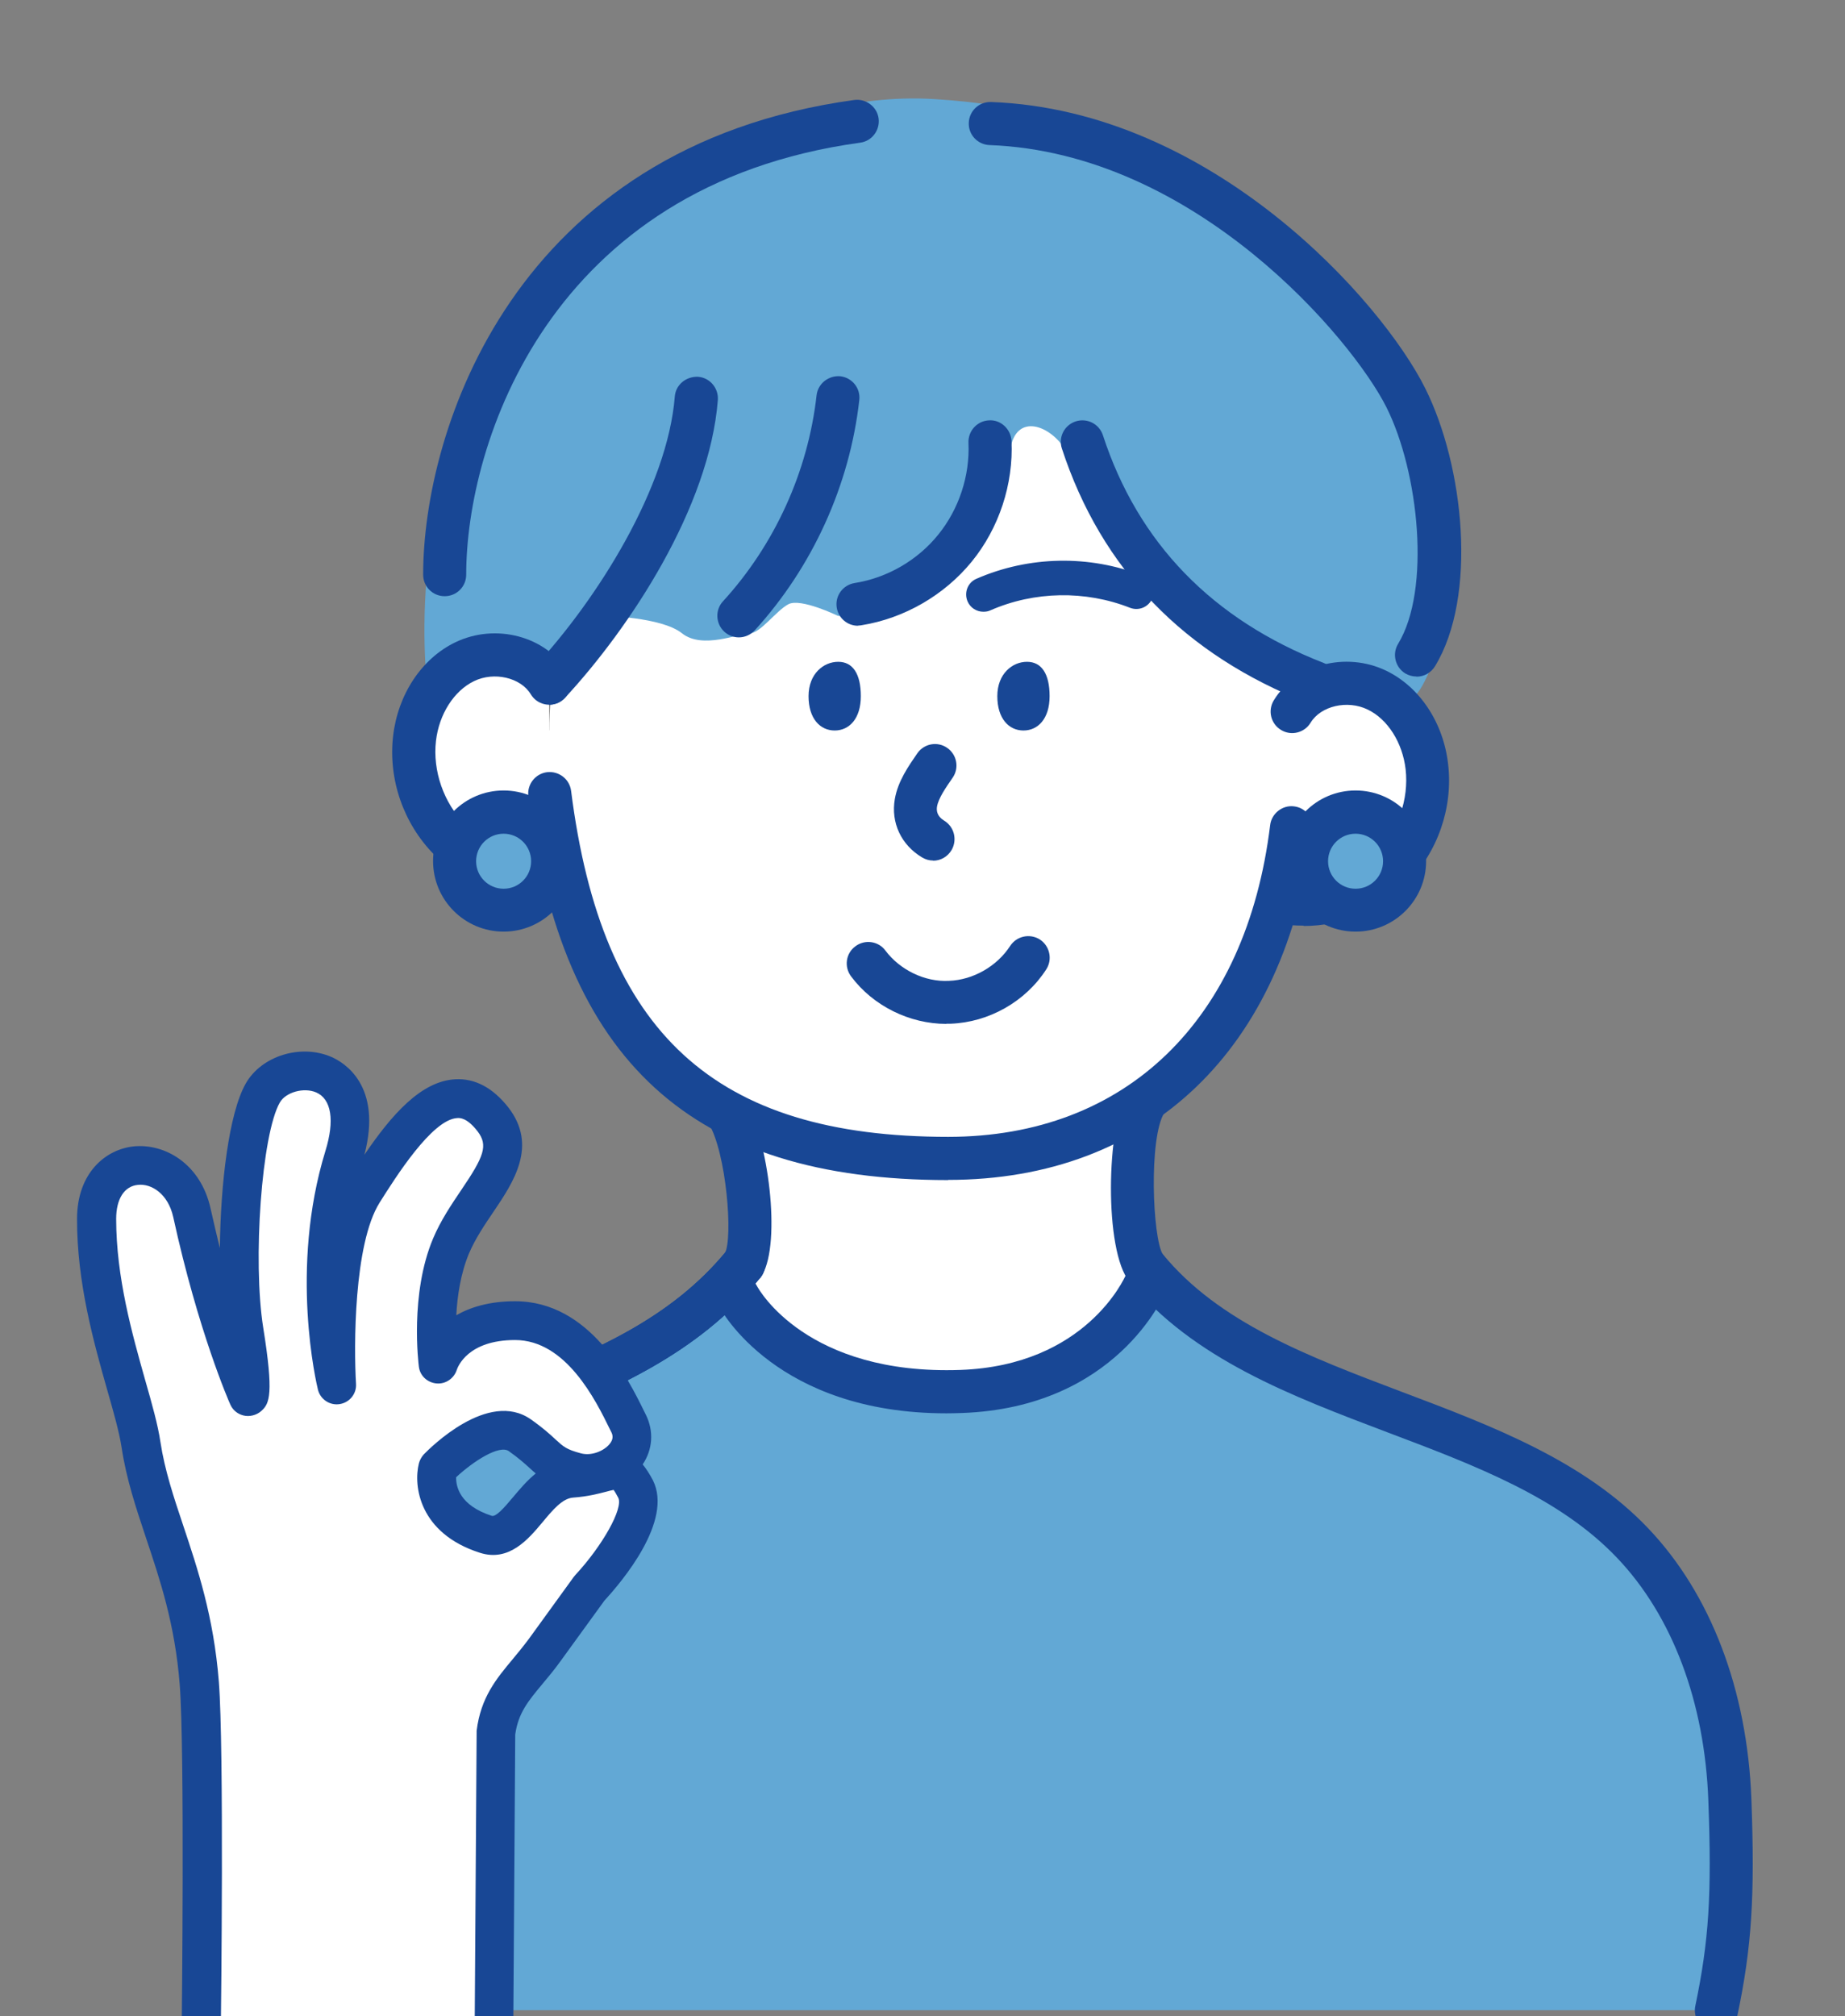 <?xml version="1.0" encoding="UTF-8"?>
<svg id="uuid-e423f5ba-d1a8-4115-9c13-b1eeec3463a2" data-name="レイヤー 1" xmlns="http://www.w3.org/2000/svg" viewBox="0 0 108 118">
  <rect x="0" y="0" width="108" height="118" fill="#808080" stroke="none"/>
  <g>
    <path d="M100.47,117.64c.84-3.99.99-6.88.78-12.32s-1.87-11.01-5.69-15.02c-7.39-7.76-21.72-7.85-28.48-16.12l-23.56-.2c-6.77,8.26-18.16,7.82-25.55,15.58-3.83,4.02-5.49,9.59-5.69,15.02-.2,5.44-.05,9.07.78,13.06h87.4Z" fill="#62a8d5"/>
    <path d="M43.2,65.02s1.07,2.52.69,5.74-1.87,4.84-1.87,4.84c0,0,4.15,6.12,12.84,5.84,8.69-.28,13.03-6.35,13.03-6.35,0,0-3.25-5.54-1.61-10.62,0,0-6.24,3.68-10.78,3.33s-12.3-2.78-12.3-2.78Z" fill="#fff"/>
    <path d="M55.4,82.71c-9.92,0-13.18-6.01-13.32-6.28-.32-.62-.08-1.38.53-1.7.62-.32,1.38-.08,1.7.53.11.21,2.92,5.23,11.92,4.91,7.32-.27,9.58-5.35,9.68-5.57.27-.64,1.01-.94,1.65-.67.64.27.94,1,.68,1.64-.12.28-2.92,6.79-11.91,7.12-.32.01-.63.02-.93.02Z" fill="#184795"/>
    <path d="M32.14,42.74s-2.1,24.73,23.36,25.06c25.46.33,20.99-34.88,20.99-34.88,0,0-2.13-19.79-22.04-20.27-19.92-.48-22.34,26.39-22.3,30.09Z" fill="#fff"/>
    <path d="M62.03,25.87c-1.15-1.31-3.08-1.56-2.94,1.46.1,2.16-3.47,6.81-7.17,8.71-.39.2-2.87,0-2.87,0,0,0-2.18-1.06-2.9-.68s-1.64,1.7-2.26,1.7-2.77.96-3.97,0c-1.2-.96-4.6-1.02-4.6-1.02l-2.98,4.7s-1.1-2.6-2.87-2.41c-1.76.19-4.4,2.41-4.4,2.41,0,0-1.73-11.69,4.4-20.38,6.13-8.69,15.62-15.16,25.25-14.56,9.63.6,18.06,4.33,25.7,14.56,7.64,10.23,3.28,19.8,2.37,20.38s-3.45-.76-3.45-.76l-2.32.9s-5.93-3.1-9.95-6.58c-1.21-1.05-3.38-6.53-5.05-8.44Z" fill="#62a8d5"/>
    <path d="M32.14,41.24c-.31,0-.61-.11-.86-.34-.51-.47-.54-1.27-.07-1.78,3.83-4.12,7.87-10.64,8.29-15.91.05-.69.66-1.19,1.36-1.16.69.05,1.21.66,1.16,1.36-.49,6.27-5.13,13.31-8.95,17.43-.25.27-.59.4-.92.4Z" fill="#184795"/>
    <path d="M50.22,36.62c-.61,0-1.14-.44-1.24-1.06-.11-.69.36-1.33,1.05-1.44,1.9-.3,3.68-1.33,4.89-2.83,1.21-1.49,1.86-3.45,1.77-5.37-.03-.7.51-1.29,1.2-1.32.69-.05,1.28.51,1.32,1.2.12,2.53-.73,5.11-2.33,7.07s-3.95,3.32-6.45,3.72c-.07.01-.13.02-.2.02Z" fill="#184795"/>
    <g>
      <path d="M67.08,64.47c-1.22,2-.91,8.63,0,9.72" fill="#fff"/>
      <path d="M67.1,75.46c-.37,0-.74-.16-.99-.46-1.49-1.79-1.35-9.15-.11-11.18.36-.59,1.14-.78,1.73-.42.59.36.78,1.14.42,1.73-.91,1.48-.69,7.3-.08,8.29.45.53.36,1.31-.17,1.76-.23.19-.51.29-.8.29Z" fill="#184795"/>
    </g>
    <g>
      <path d="M42.55,65.09c1.22,2,1.77,7.51.97,8.89" fill="#fff"/>
      <path d="M43.52,75.24c-.21,0-.43-.05-.63-.17-.6-.35-.81-1.12-.46-1.72.49-.9.09-5.9-.95-7.61-.36-.59-.18-1.37.42-1.73.6-.36,1.37-.18,1.73.42,1.34,2.2,2.11,8.24.99,10.18-.23.4-.66.63-1.09.63Z" fill="#184795"/>
    </g>
    <g>
      <path d="M32.14,39.98c-.97-1.6-3.27-2.07-4.95-1.26-1.68.81-2.72,2.64-2.93,4.5-.24,2.14.53,4.37,2.04,5.9,1.51,1.53,3.74,2.33,5.88,2.11" fill="#fff"/>
      <path d="M31.47,52.53c-2.25,0-4.46-.91-6.06-2.52-1.79-1.81-2.69-4.4-2.4-6.93.28-2.44,1.67-4.54,3.64-5.49,2.36-1.14,5.31-.36,6.58,1.74.36.6.17,1.37-.43,1.73-.59.36-1.37.17-1.73-.43-.59-.98-2.15-1.34-3.32-.77-1.18.57-2.05,1.94-2.23,3.5-.2,1.75.45,3.62,1.69,4.87,1.24,1.25,3.1,1.92,4.85,1.74.7-.06,1.31.43,1.38,1.12.07.69-.43,1.31-1.12,1.38-.28.03-.56.04-.85.04Z" fill="#184795"/>
    </g>
    <g>
      <path d="M75.64,41.63c.97-1.6,3.27-2.07,4.95-1.26,1.68.81,2.72,2.64,2.93,4.5.24,2.14-.53,4.37-2.04,5.9-1.51,1.53-3.74,2.33-5.88,2.11" fill="#fff"/>
      <path d="M76.32,54.17c-.28,0-.56-.01-.84-.04-.69-.07-1.2-.69-1.12-1.38s.7-1.18,1.38-1.12c1.76.18,3.61-.49,4.85-1.74,1.24-1.25,1.89-3.12,1.69-4.87-.18-1.56-1.05-2.94-2.23-3.5-1.18-.57-2.73-.21-3.33.77-.36.6-1.14.79-1.73.43-.6-.36-.79-1.13-.43-1.73,1.27-2.1,4.21-2.88,6.58-1.74,1.97.95,3.36,3.05,3.63,5.49.29,2.53-.61,5.12-2.4,6.93-1.59,1.61-3.81,2.52-6.06,2.52Z" fill="#184795"/>
    </g>
    <g>
      <path d="M50.82,56.38c1.1,1.46,2.94,2.34,4.77,2.28s3.6-1.07,4.59-2.61" fill="#fff"/>
      <path d="M55.4,59.92c-2.16,0-4.29-1.05-5.58-2.78-.42-.56-.31-1.35.25-1.76.55-.42,1.35-.31,1.76.25.85,1.13,2.31,1.85,3.72,1.77,1.41-.05,2.81-.85,3.58-2.04.38-.58,1.15-.75,1.74-.38.58.38.75,1.16.38,1.74-1.21,1.89-3.36,3.11-5.61,3.19-.08,0-.16,0-.24,0Z" fill="#184795"/>
    </g>
    <path d="M54.62,50.36c-.22,0-.44-.06-.64-.18-1.23-.73-1.84-2.04-1.6-3.42.18-1.04.79-1.91,1.32-2.68.4-.57,1.18-.71,1.75-.31.57.4.71,1.18.31,1.75-.4.58-.82,1.18-.91,1.68-.04.24,0,.57.41.82.6.36.79,1.13.44,1.73-.24.4-.65.62-1.08.62Z" fill="#184795"/>
    <path d="M49.07,38.73c.84,0,1.32.69,1.32,2.01s-.68,2.01-1.53,2.01-1.53-.69-1.53-2.01.89-2.01,1.73-2.01Z" fill="#184795"/>
    <path d="M60.12,38.73c.84,0,1.32.69,1.32,2.01s-.68,2.01-1.53,2.01-1.53-.69-1.53-2.01.89-2.01,1.73-2.01Z" fill="#184795"/>
    <path d="M55.5,69.06c-15.02,0-22.6-6.93-24.57-22.46-.09-.69.4-1.32,1.09-1.41.69-.08,1.32.4,1.41,1.09,1.8,14.2,8.4,20.25,22.07,20.25,10.4,0,17.45-6.82,18.85-18.24.08-.69.73-1.19,1.4-1.1.69.08,1.18.71,1.1,1.4-1.57,12.81-9.56,20.46-21.35,20.46Z" fill="#184795"/>
    <path d="M43.25,37.3c-.3,0-.61-.11-.85-.33-.51-.47-.55-1.27-.08-1.78,3.03-3.31,4.98-7.6,5.48-12.06.08-.69.71-1.17,1.39-1.11.69.08,1.19.7,1.11,1.39-.56,4.99-2.74,9.77-6.12,13.48-.25.27-.59.41-.93.41Z" fill="#184795"/>
    <path d="M77.03,41.24c-.15,0-.31-.03-.46-.09-7.25-2.83-12.1-7.84-14.41-14.9-.22-.66.14-1.37.81-1.59.66-.21,1.37.14,1.59.81,2.06,6.31,6.41,10.79,12.93,13.33.65.25.97.98.72,1.63-.19.5-.67.8-1.17.8Z" fill="#184795"/>
    <path d="M26.03,34.89c-.7,0-1.26-.56-1.26-1.26,0-8.41,5.28-25.04,25.24-27.78.67-.09,1.33.39,1.42,1.08.09.69-.39,1.33-1.08,1.42-18.24,2.5-23.06,17.63-23.06,25.28,0,.7-.56,1.26-1.26,1.26Z" fill="#184795"/>
    <path d="M82.91,39.59c-.22,0-.45-.06-.65-.18-.59-.36-.78-1.14-.42-1.73,1.93-3.17,1.22-10.04-.68-13.84-1.97-3.94-11.14-14.9-23.24-15.35-.7-.03-1.24-.61-1.21-1.31.03-.68.58-1.21,1.26-1.21.02,0,.03,0,.05,0,12.98.48,22.88,11.69,25.4,16.74,2.29,4.57,3.07,12.2.58,16.28-.24.39-.65.61-1.08.61Z" fill="#184795"/>
    <g>
      <circle cx="29.48" cy="50.39" r="2.87" fill="#62a8d5"/>
      <path d="M29.48,54.52c-2.28,0-4.13-1.85-4.13-4.13s1.85-4.13,4.13-4.13,4.13,1.85,4.13,4.13-1.85,4.13-4.13,4.13ZM29.48,48.79c-.89,0-1.61.72-1.61,1.61s.72,1.61,1.61,1.61,1.61-.72,1.61-1.61-.72-1.61-1.61-1.61Z" fill="#184795"/>
    </g>
    <g>
      <circle cx="79.35" cy="50.39" r="2.87" fill="#62a8d5"/>
      <path d="M79.35,54.52c-2.28,0-4.13-1.85-4.13-4.13s1.85-4.13,4.13-4.13,4.13,1.85,4.13,4.13-1.85,4.13-4.13,4.13ZM79.35,48.79c-.89,0-1.61.72-1.61,1.61s.72,1.61,1.61,1.61,1.61-.72,1.61-1.61-.72-1.61-1.61-1.61Z" fill="#184795"/>
    </g>
    <path d="M57.56,35.8c-.39,0-.76-.23-.92-.6-.22-.51,0-1.11.52-1.33,3.07-1.34,6.61-1.41,9.73-.18.52.21.77.79.57,1.31-.21.52-.79.77-1.31.57-2.62-1.03-5.6-.98-8.18.15-.13.06-.27.08-.4.08Z" fill="#184795"/>
    <path d="M13.06,118.16c-.58,0-1.11-.41-1.23-1-.83-3.97-1.02-6.92-.81-12.63.24-6.38,2.38-12.01,6.04-15.84,3.74-3.93,8.41-5.84,12.93-7.69,4.76-1.95,9.25-3.78,12.56-7.82.44-.54,1.23-.62,1.77-.18.54.44.62,1.24.18,1.77-3.71,4.53-8.71,6.58-13.55,8.56-4.47,1.83-8.69,3.55-12.06,7.09-3.23,3.39-5.13,8.44-5.34,14.2-.21,5.53-.04,8.23.76,12.01.14.68-.29,1.35-.97,1.49-.09.02-.17.03-.26.03Z" fill="#184795"/>
    <path d="M100.47,118.9c-.09,0-.17,0-.26-.03-.68-.14-1.12-.81-.97-1.49.79-3.79.97-6.48.76-12.01-.21-5.77-2.11-10.81-5.34-14.2-3.37-3.54-8.26-5.39-13.45-7.35-5.6-2.12-11.38-4.3-15.1-8.84-.44-.54-.36-1.33.18-1.77.54-.44,1.33-.36,1.77.18,3.29,4.01,8.51,5.99,14.04,8.08,5.22,1.97,10.62,4.01,14.38,7.97,3.66,3.84,5.8,9.46,6.04,15.85.21,5.7.02,8.65-.81,12.62-.12.59-.65,1-1.23,1Z" fill="#184795"/>
    <path d="M13.06,118.16c-.58,0-1.11-.41-1.23-1-.83-3.97-1.02-6.92-.81-12.63.24-6.38,2.38-12.01,6.04-15.84,3.74-3.93,8.41-5.84,12.93-7.69,4.76-1.95,9.25-3.78,12.56-7.82.44-.54,1.23-.62,1.77-.18.54.44.62,1.24.18,1.77-3.71,4.53-8.71,6.58-13.55,8.56-4.47,1.83-8.69,3.55-12.06,7.09-3.23,3.39-5.13,8.44-5.34,14.2-.21,5.53-.04,8.23.76,12.01.14.68-.29,1.35-.97,1.49-.09.02-.17.03-.26.03Z" fill="#184795"/>
    <path d="M13.06,118.4c-.58,0-1.11-.41-1.23-1-.83-3.95-1.03-7.08-.81-12.86.24-6.38,2.38-12.01,6.04-15.84,3.74-3.93,8.41-5.84,12.93-7.69,4.76-1.95,9.25-3.78,12.56-7.82.44-.54,1.24-.62,1.77-.18.54.44.62,1.24.18,1.77-3.71,4.53-8.71,6.58-13.55,8.56-4.47,1.83-8.69,3.55-12.06,7.09-3.23,3.39-5.13,8.44-5.34,14.2-.21,5.55-.02,8.53.76,12.25.14.68-.29,1.35-.97,1.49-.09.02-.17.03-.26.03Z" fill="#184795"/>
  </g>
  <g>
    <path d="M11.77,118.34s.19-15.89-.12-19.85c-.49-6.23-2.77-9.69-3.41-13.95-.42-2.82-2.61-7.87-2.6-13.22,0-4.15,4.77-4.07,5.58-.35,1.45,6.64,3.27,10.75,3.27,10.75,0,0,.41.11-.22-3.85-.63-3.95-.16-11.71,1.11-13.93,1.27-2.21,6.49-1.95,4.74,3.72-2.06,6.7-.42,13.37-.42,13.37,0,0-.5-8.01,1.55-11.27s4.98-7.64,7.59-4.28c1.83,2.36-1.18,4.41-2.44,7.42-1.27,3.01-.75,6.92-.75,6.92,0,0,.7-2.56,4.5-2.56s5.78,4.28,6.64,6.02c.86,1.74-1.33,3.32-3.09,2.85s-1.53-.92-3.29-2.15c-1.76-1.23-4.8,1.92-4.8,1.92,0,0-.68,2.75,2.82,3.87,1.92.62,2.75-3.13,5.05-3.28,2.3-.16,2.77-1.27,3.72.63.95,1.9-2.7,5.81-2.7,5.81l-2.63,3.63c-1.3,1.79-2.57,2.65-2.84,4.85l-.11,16.63" fill="#fff"/>
    <path d="M11.77,119.48s0,0-.01,0c-.63,0-1.13-.52-1.12-1.15,0-.16.18-15.89-.12-19.75-.28-3.53-1.14-6.09-1.97-8.57-.59-1.77-1.15-3.44-1.43-5.29-.13-.86-.45-2.01-.83-3.33-.8-2.82-1.79-6.33-1.78-10.06,0-2.68,1.66-4.06,3.3-4.24,1.82-.19,3.94,1,4.52,3.65.18.8.36,1.57.54,2.3.04-3.72.52-7.89,1.52-9.64.92-1.61,3.21-2.32,5-1.55.74.32,3.01,1.66,1.94,5.73,1.59-2.34,3.32-4.32,5.33-4.42,1.15-.06,2.19.5,3.09,1.64,1.75,2.25.3,4.39-.86,6.11-.53.78-1.07,1.58-1.44,2.45-.48,1.15-.68,2.47-.74,3.61.82-.47,1.94-.82,3.44-.82,4.39,0,6.63,4.55,7.58,6.49l.08.16c.47.96.4,2.02-.19,2.9.2.24.4.55.6.93,1.19,2.38-1.81,5.92-2.84,7.04l-2.59,3.57c-.35.49-.71.91-1.04,1.31-.85,1.02-1.41,1.7-1.59,2.95l-.11,16.56c0,.62-.51,1.13-1.13,1.13h0c-.63,0-1.13-.52-1.13-1.14l.11-16.63s0-.09,0-.13c.24-1.95,1.15-3.04,2.1-4.18.3-.36.62-.75.95-1.19l2.63-3.63s.06-.07.09-.11c1.6-1.72,2.83-3.92,2.52-4.53-.13-.25-.22-.39-.27-.46-.12.02-.3.07-.45.11-.46.12-1.08.28-1.91.34-.64.04-1.21.73-1.81,1.45-.82.98-1.95,2.33-3.66,1.78-3.56-1.14-3.9-3.92-3.57-5.23.05-.19.15-.37.28-.52.38-.39,3.78-3.8,6.27-2.06.7.49,1.13.88,1.44,1.17.48.44.64.59,1.49.82.63.17,1.35-.14,1.68-.54.25-.3.19-.53.1-.71l-.08-.16c-.83-1.7-2.57-5.22-5.55-5.22-2.77,0-3.35,1.57-3.41,1.74-.16.51-.66.85-1.19.8-.53-.05-.96-.44-1.03-.97-.02-.17-.54-4.26.83-7.51.45-1.07,1.09-2.01,1.65-2.84,1.33-1.96,1.59-2.61.95-3.44-.62-.8-1.04-.78-1.18-.77-1.48.07-3.63,3.49-4.55,4.95-1.52,2.42-1.51,8.47-1.38,10.6.04.59-.38,1.1-.96,1.19-.58.09-1.13-.28-1.27-.85-.07-.29-1.69-7.05.44-13.97.55-1.78.35-3.03-.54-3.42-.72-.31-1.78-.02-2.13.59-1.06,1.85-1.6,9.25-.97,13.19.62,3.87.37,4.42-.1,4.85-.28.26-.71.37-1.08.27-.34-.09-.61-.32-.75-.64-.08-.17-1.88-4.29-3.34-10.97-.3-1.35-1.27-1.97-2.07-1.88-.8.08-1.27.83-1.27,1.99,0,3.42.94,6.75,1.7,9.44.4,1.4.74,2.6.89,3.61.25,1.65.78,3.24,1.34,4.91.83,2.49,1.78,5.31,2.08,9.12.31,3.96.13,19.3.12,19.96,0,.62-.51,1.12-1.13,1.12ZM26.7,86.45c-.01.54.2,1.65,2.09,2.26.24.06.68-.42,1.23-1.08.39-.46.82-.98,1.34-1.4-.12-.1-.24-.21-.37-.33-.3-.27-.63-.57-1.21-.98-.55-.38-2.06.58-3.08,1.53Z" fill="#184795"/>
  </g>
</svg>